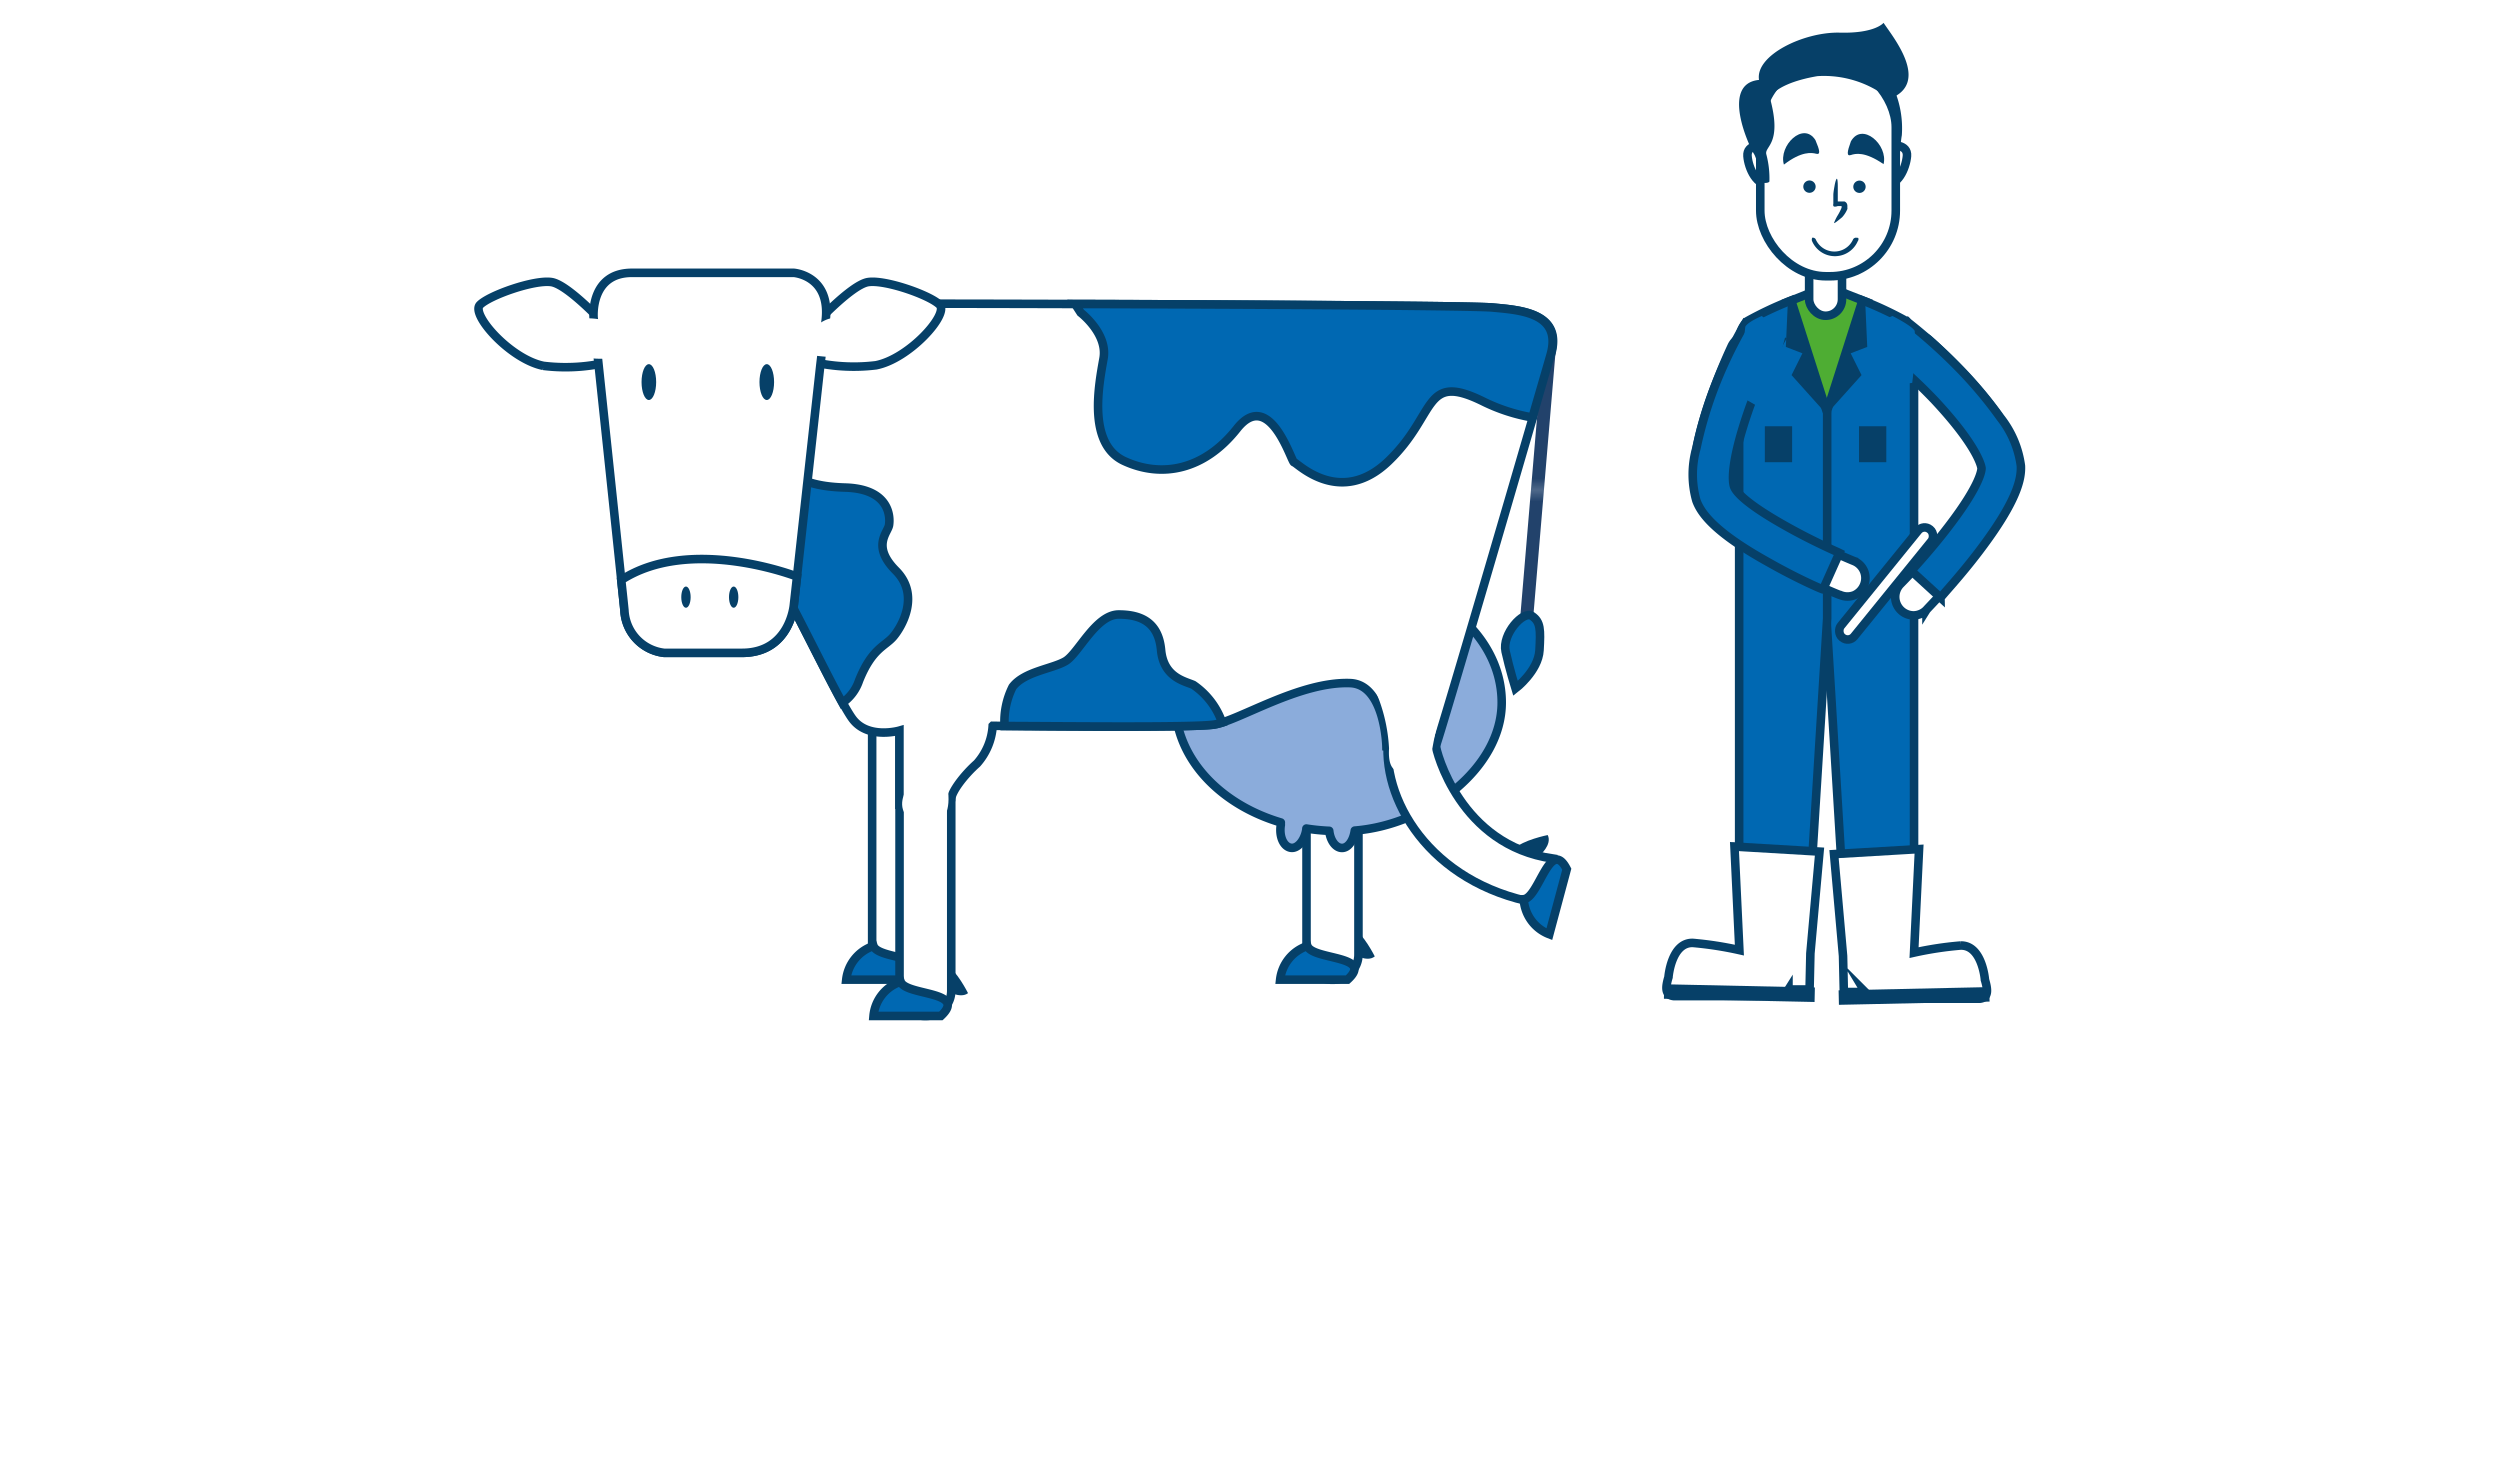 <svg id="Laag_1" data-name="Laag 1" xmlns="http://www.w3.org/2000/svg" xmlns:xlink="http://www.w3.org/1999/xlink" viewBox="0 0 219 130"><defs><style>.cls-1{fill:none;}.cls-2{fill:#22426b;}.cls-3,.cls-5{fill:#fff;}.cls-4{fill:#064068;}.cls-11,.cls-5,.cls-6,.cls-7{stroke:#064068;stroke-width:0.75px;}.cls-11,.cls-5,.cls-6{stroke-miterlimit:10;}.cls-12,.cls-6{fill:#0068b2;}.cls-7{fill:#8bacdb;stroke-linecap:round;stroke-linejoin:round;}.cls-8{clip-path:url(#clip-path);}.cls-9{fill:#3b72b1;}.cls-10{fill:url(#Unnamed_Pattern_5);}.cls-11{fill:#4ead33;}</style><clipPath id="clip-path"><line class="cls-1" x1="133.75" y1="53.91" x2="135.74" y2="30.39"/></clipPath><pattern id="Unnamed_Pattern_5" data-name="Unnamed Pattern 5" width="36.77" height="36.77" patternTransform="translate(-607.7 -30.56)" patternUnits="userSpaceOnUse" viewBox="0 0 36.77 36.77"><rect class="cls-1" width="36.77" height="36.77"/><rect class="cls-2" width="36.77" height="36.77"/></pattern></defs><title>Klauwenpagina afbeeldingen</title><rect class="cls-3" x="-4" y="-3" width="227" height="136"/><path class="cls-4" d="M135.58,73.15s-2.24.45-2.91,1.21,2.19.59,2.19.59S136,74,135.58,73.15Z"/><path class="cls-4" d="M82.42,83.78s-1-2-1.93-2.5,0,2.27,0,2.27S81.74,84.35,82.42,83.78Z"/><path class="cls-5" d="M76.4,59h4.54a0,0,0,0,1,0,0V83.63a2.2,2.2,0,0,1-2.2,2.2H78.6a2.2,2.2,0,0,1-2.2-2.2V59A0,0,0,0,1,76.4,59Z"/><path class="cls-6" d="M74.13,85.82a3.51,3.51,0,0,1,2.39-2.95c.45,1.25,5.9.8,3.51,2.95Z"/><path class="cls-4" d="M84.8,87s-1-2-1.93-2.5,0,2.27,0,2.27S84.12,87.53,84.8,87Z"/><path class="cls-5" d="M78.79,62.22h4.54a0,0,0,0,1,0,0V86.8a2.2,2.2,0,0,1-2.2,2.2H81a2.2,2.2,0,0,1-2.2-2.2V62.22A0,0,0,0,1,78.79,62.22Z"/><path class="cls-6" d="M76.52,89a3.48,3.48,0,0,1,2.38-3c.45,1.25,5.9.79,3.52,3Z"/><path class="cls-4" d="M120.43,83.78s-1-2-1.93-2.5,0,2.27,0,2.27S119.75,84.35,120.43,83.78Z"/><path class="cls-5" d="M114.41,59H119a0,0,0,0,1,0,0V83.63a2.2,2.2,0,0,1-2.2,2.2h-.15a2.2,2.2,0,0,1-2.2-2.2V59a0,0,0,0,1,0,0Z"/><path class="cls-6" d="M112.14,85.82a3.51,3.51,0,0,1,2.39-2.95c.45,1.25,5.9.8,3.51,2.95Z"/><path class="cls-7" d="M131.55,61.54c0-6.2-6.4-11.23-14.3-11.23s-14.3,5-14.3,11.23c0,4.81,3.85,8.91,9.25,10.51a1.55,1.55,0,0,0,0,.21c-.16,1,.22,1.87.84,2s1.25-.63,1.4-1.62a.13.13,0,0,1,0-.06,17.63,17.63,0,0,0,2,.2c.09.85.56,1.5,1.12,1.5s1-.66,1.12-1.52C125,72.26,131.55,67.32,131.55,61.54Z"/><path class="cls-5" d="M62.9,38.74S65.4,26.6,77.77,26.6s50.6.11,53,.34,6.13.45,5.11,4.08S126,65,125.76,65.4s-4.31,0-4.31,0-.12-5.45-3.18-5.56c-4.42-.16-9.76,3.29-11.91,3.63s-19.4.11-19.4.11a5.48,5.48,0,0,1-1.37,3.3c-1.13,1-2.27,2.49-2.27,3.17s-4.53.46-4.53.46V64s-2.73.79-4.09-1S68.23,50.2,67.1,49.18,62.22,46.45,62.9,38.74Z"/><g class="cls-8"><rect class="cls-1" x="132.72" y="30.06" width="4.17" height="4.17" transform="matrix(0.08, -1, 1, 0.08, 91.43, 163.76)"/><rect class="cls-9" x="132.72" y="30.06" width="4.17" height="4.17" transform="matrix(0.08, -1, 1, 0.08, 91.43, 163.76)"/><rect class="cls-1" x="132.37" y="34.21" width="4.17" height="4.17" transform="translate(86.97 167.22) rotate(-85.17)"/><rect class="cls-9" x="132.37" y="34.21" width="4.17" height="4.17" transform="translate(86.97 167.22) rotate(-85.17)"/><rect class="cls-1" x="132.01" y="38.37" width="4.17" height="4.17" transform="translate(82.5 170.68) rotate(-85.17)"/><rect class="cls-9" x="132.01" y="38.37" width="4.17" height="4.17" transform="translate(82.5 170.68) rotate(-85.17)"/><rect class="cls-1" x="131.66" y="42.53" width="4.17" height="4.17" transform="translate(78.04 174.13) rotate(-85.17)"/><rect class="cls-9" x="131.66" y="42.53" width="4.17" height="4.17" transform="translate(78.04 174.13) rotate(-85.17)"/><rect class="cls-1" x="131.31" y="46.68" width="4.17" height="4.17" transform="translate(73.58 177.59) rotate(-85.17)"/><rect class="cls-9" x="131.31" y="46.68" width="4.17" height="4.17" transform="translate(73.58 177.59) rotate(-85.17)"/><rect class="cls-1" x="130.96" y="50.84" width="4.17" height="4.17" transform="translate(69.11 181.05) rotate(-85.17)"/><rect class="cls-9" x="130.96" y="50.84" width="4.17" height="4.17" transform="translate(69.11 181.05) rotate(-85.17)"/></g><polygon class="cls-10" points="134.32 53.96 133.19 53.86 135.17 30.34 136.3 30.44 134.32 53.96"/><path class="cls-6" d="M132.76,60.31s2-1.54,2.1-3.35.1-2.49-.66-3-2.64,1.6-2.31,3.1S132.76,60.31,132.76,60.31Z"/><path class="cls-6" d="M77.88,46c.11-.68.11-3.18-3.86-3.29s-5.1-1.36-6.58-3.07A2.8,2.8,0,0,0,63,40a2.3,2.3,0,0,0-.2.64c0,6.12,3.24,7.62,4.28,8.56s4.73,8.8,6.71,12.37a3.84,3.84,0,0,0,1.46-1.94c1.13-2.83,2.27-3,3-3.85s2.38-3.63.23-5.79S77.77,46.68,77.88,46Z"/><path class="cls-6" d="M130.75,26.94c-1.67-.16-20.93-.27-36.57-.31l.49.76s2.38,1.82,2,4-1.47,7.49,1.82,9,7,.79,9.87-2.84,4.77,2.95,5,2.95,4,4,8.28-.11,3-7.83,8.29-5.22a15.72,15.72,0,0,0,4.31,1.4c.78-2.69,1.37-4.71,1.59-5.49C136.88,27.39,133.13,27.16,130.75,26.94Z"/><path class="cls-6" d="M104.54,60c-.79-.34-2.61-.68-2.83-3.06S100,53.83,98,53.83s-3.52,3.4-4.65,4.08-3.63.91-4.65,2.27A6.76,6.76,0,0,0,88,63.6c3.75,0,16.53.16,18.37-.13a4.59,4.59,0,0,0,.69-.17A6.62,6.62,0,0,0,104.54,60Z"/><path class="cls-3" d="M82.42,71.87s1-.57.56-3.07-3.51.23-3.51.23-1,1.48,0,2.5S82.42,71.87,82.42,71.87Z"/><path class="cls-3" d="M53,36.5c.74-.08,2.16,1.06,2.16,1.06l.19,2.14a6.43,6.43,0,0,1-1.39,1C53.17,41.17,52,36.62,53,36.5Z"/><path class="cls-3" d="M74.6,36.59a6.67,6.67,0,0,0-2.09.81l-.1,1.93a5.62,5.62,0,0,0,1.43,1.19C74.69,40.91,75.6,36.44,74.6,36.59Z"/><path class="cls-5" d="M135.46,79.24c-9.66-1.36-14.34-8.7-13.88-14.3l4.2.34-2.1-.17,2.1.17c0,.5,2.12,8.78,10.25,9.93Z"/><path class="cls-6" d="M135.72,81.84a3.5,3.5,0,0,1-2.24-3.07c1.33-.11,2.3-5.49,3.77-2.63Z"/><path class="cls-3" d="M125.39,66.08a34.91,34.91,0,0,1,1.28-5.33c.72-2.43-6.13-.12-6.13-.12a14.43,14.43,0,0,1,1.14,4.94C121.43,69.77,125.39,66.08,125.39,66.08Z"/><path class="cls-5" d="M53.31,28.77s-3.48-3.83-5-4.06-5.45,1.16-6.27,2,2.67,4.76,5.57,5.34a16,16,0,0,0,6.61-.58Z"/><path class="cls-5" d="M71.05,28.77s3.48-3.83,5-4.06,5.46,1.16,6.27,2S79.63,31.44,76.73,32a16,16,0,0,1-6.61-.58Z"/><path class="cls-5" d="M71.86,32,69.54,53S69.2,57.19,65,57.19H58.18a3.93,3.93,0,0,1-3.48-3.72C54.35,50,52,27.84,52,27.84s-.35-3.94,3.36-3.94H69.54s3.25.23,2.79,4.17Z"/><path class="cls-5" d="M69.82,50.51,69.54,53S69.2,57.19,65,57.19H58.18a3.93,3.93,0,0,1-3.48-3.72c-.05-.51-.15-1.45-.28-2.66C60.5,46.86,69.82,50.51,69.82,50.51Z"/><ellipse class="cls-4" cx="56.84" cy="33.47" rx="0.64" ry="1.57"/><ellipse class="cls-4" cx="67.17" cy="33.47" rx="0.64" ry="1.57"/><ellipse class="cls-4" cx="64.27" cy="52.31" rx="0.41" ry="0.93"/><ellipse class="cls-4" cx="60.09" cy="52.31" rx="0.41" ry="0.93"/><path class="cls-3" d="M51,27.91a5.7,5.7,0,0,1,3.58.87L55,31.13a9.26,9.26,0,0,1-3.16.26C50.13,31.21,49.29,28.26,51,27.91Z"/><path class="cls-3" d="M73.58,27.92c-1.18-.4-2.51,1-2.51,1l-.29,2.16a36.38,36.38,0,0,0,5.35.3C77.31,31.16,74.77,28.31,73.58,27.92Z"/><polygon class="cls-11" points="163.61 26.49 160.03 25.08 156.54 26.48 159.92 38.1 163.61 26.49"/><rect class="cls-5" x="158.48" y="20.31" width="2.88" height="7.35" rx="1.44" ry="1.44"/><path class="cls-5" d="M154.41,12.73s-1.41-.12-1.33.94.84,2.76,2,2.4S154.41,12.73,154.41,12.73Z"/><path class="cls-5" d="M165.73,12.73s1.41-.12,1.32.94-.83,2.76-2,2.4S165.73,12.73,165.73,12.73Z"/><rect class="cls-5" x="154.2" y="5.39" width="11.87" height="18.81" rx="5.75" ry="5.75"/><path class="cls-4" d="M159.05,16.35a.54.54,0,1,1-.53-.54A.54.54,0,0,1,159.05,16.35Z"/><path class="cls-4" d="M163.43,16.36a.54.54,0,1,1-.54-.54A.54.54,0,0,1,163.43,16.36Z"/><path class="cls-4" d="M165.91,7.79a8.68,8.68,0,0,1,.69,4.06c-.18,1-.24,3.28-.32,3.47s-.53.24-.53.24.32-5.54-.32-7.88"/><path class="cls-4" d="M154.09,7c-.35-2.17,3.95-4.22,7.07-4.14S165,2,165,2c.8,1.22,4.19,5.29.5,6.67a9.11,9.11,0,0,0-6.29-2c-2.06.35-3.6,1-4.18,1.85,1.15,4.14-.49,4.27-.3,5A8.2,8.2,0,0,1,155,15.9c-.11.19-.64.11-.64.11a9.32,9.32,0,0,0-.66-2.44C153.26,12.93,150.66,7.34,154.09,7Z"/><path class="cls-4" d="M156.27,14.42c-.49-1.66,1.7-3.82,2.76-2.15.39.91.46,1.3.07,1.2S157.83,13.22,156.27,14.42Z"/><path class="cls-4" d="M165,14.38c.42-1.69-1.88-3.73-2.86-2-.34.93-.39,1.33,0,1.2S163.36,13.25,165,14.38Z"/><path class="cls-4" d="M162.74,20.83c.07,0,.1.17,0,.3a2.18,2.18,0,0,1-4,0c-.06-.13,0-.27,0-.3h0a.29.29,0,0,1,.31.12,1.79,1.79,0,0,0,3.29,0,.3.3,0,0,1,.32-.12Z"/><path class="cls-6" d="M167,28.13a31.58,31.58,0,0,0-3.85-1.81S160,36.17,160,36.17l0,18,1.78,29.14h5.12l.77-4.73V49.28a.62.62,0,0,0,0-.13V29.86A2.48,2.48,0,0,0,167,28.13Z"/><path class="cls-6" d="M153.06,28.13a31.58,31.58,0,0,1,3.85-1.81s3.15,9.85,3.15,9.85v18l-1.81,29.14h-5.13l-.77-4.73V29.86A2.43,2.43,0,0,1,153.06,28.13Z"/><path class="cls-5" d="M167.62,53.91a1.62,1.62,0,0,1-1.15-2.74s2-2,3.85-4.35c3.4-4.24,3.41-5.67,3.4-5.81,0-.52-.44-2.07-3.39-5.37a45.78,45.78,0,0,0-3.47-3.47,1.62,1.62,0,0,1-.14-2.27,1.6,1.6,0,0,1,2.27-.14,49.1,49.1,0,0,1,3.74,3.74c2.69,3,4.06,5.39,4.19,7.28.08,1.17-.26,3.27-4.11,8.07-2,2.47-4,4.49-4.05,4.57A1.6,1.6,0,0,1,167.62,53.91Z"/><path class="cls-6" d="M170,52.36,167.42,50s1.67-1.78,3.27-3.88c2.87-3.74,2.9-5,2.89-5.11s-.27-1.83-4.08-5.92a42.55,42.55,0,0,0-4.65-4.23l2.29-2.62A45.88,45.88,0,0,1,172,32.66a37.26,37.26,0,0,1,3.25,3.94,8.64,8.64,0,0,1,1.78,4.21c.05,1.09-.27,3-3.62,7.42C171.73,50.46,170,52.28,170,52.36Z"/><path class="cls-5" d="M162.46,52.13a1.61,1.61,0,0,1-1.24,0c-.11,0-2.73-1.11-5.53-2.59-5.45-2.88-6.59-4.68-7-5.78-.63-1.79-.3-4.55,1-8.44a50.68,50.68,0,0,1,2-5,1.6,1.6,0,1,1,2.9,1.37s-1,2.17-1.87,4.69a25.94,25.94,0,0,0-1,3.78,5.5,5.5,0,0,0,0,2.53c0,.14.63,1.45,5.45,4,2.66,1.41,5.21,2.45,5.24,2.46a1.61,1.61,0,0,1,.88,2.1A1.64,1.64,0,0,1,162.46,52.13Z"/><path class="cls-6" d="M159.7,51.63c-.1,0-2.38-1-4.83-2.4-4.82-2.68-5.89-4.35-6.27-5.38a8.42,8.42,0,0,1,0-4.57,35.2,35.2,0,0,1,1.41-4.9,38.83,38.83,0,0,1,2.87-6.05L156,29.8a40.4,40.4,0,0,0-2.7,5.77c-1.87,5.27-1.49,6.8-1.39,7.06s.56,1.25,4.68,3.54c2.3,1.29,4.52,2.25,4.54,2.26Z"/><path class="cls-5" d="M146.16,85.6c0-.06.26-3.06,2.14-3a31.12,31.12,0,0,1,4.07.63l-.43-9.07,7.45.44-.8,8.92-.07,3.16-1.85,0a1.25,1.25,0,0,1-1.16.58l-8.88,0C145.81,87.18,145.91,86.43,146.16,85.6Z"/><path class="cls-5" d="M173.88,85.83c0-.06-.26-3.06-2.14-3a30.27,30.27,0,0,0-4.07.62l.44-9.07-7.45.44.79,8.92.07,3.16,1.86,0a1.23,1.23,0,0,0,1.16.59l8.88,0C174.23,87.41,174.13,86.66,173.88,85.83Z"/><rect class="cls-4" x="151.74" y="80.41" width="1.27" height="13.2" transform="translate(62.11 237.47) rotate(-88.77)"/><rect class="cls-4" x="161.08" y="86.61" width="13.2" height="1.27" transform="translate(-1.84 3.62) rotate(-1.23)"/><path class="cls-12" d="M165.78,27.68s1.73.87,1.95,1.31a28.67,28.67,0,0,1-.22,4.55l-2.71.33L164.15,32l-.33-3.47Z"/><path class="cls-12" d="M154.34,27.68s-1.23.51-1.45.94a43.89,43.89,0,0,0-.29,4.92l-.69.86L154.68,36l1.7-6.47Z"/><rect class="cls-4" x="162.85" y="37.34" width="2.39" height="3.15"/><rect class="cls-4" x="154.6" y="37.34" width="2.39" height="3.15"/><polygon class="cls-4" points="160.13 36.14 163.07 32.86 162.12 30.95 163.57 30.39 163.4 26.58 163.18 26.56 160.13 36.14"/><polygon class="cls-4" points="159.88 36.14 156.94 32.86 157.89 30.95 156.44 30.39 156.61 26.58 156.83 26.56 159.88 36.14"/><path class="cls-4" d="M160.66,19.54s.09-.29.32-.67a4.2,4.2,0,0,0,.34-.67.47.47,0,0,0,0-.15s0,0,0,0h-.25l-.06,0H161l-.18.05h-.16l0,0h0l-.06-.06a.42.42,0,0,1,0-.2V17.5c0-.16,0-.3,0-.44s.06-.53.1-.74c.07-.42.16-.67.21-.66s.08.26.08.68c0,.21,0,.46,0,.74v.57h.06l.07,0,.15,0h.25l0,0,.06,0a.42.42,0,0,1,.18.14.47.47,0,0,1,.07.22v.09s0,.06,0,.08a.5.5,0,0,1,0,.13,2.49,2.49,0,0,1-.46.72C160.93,19.4,160.7,19.57,160.66,19.54Z"/><rect class="cls-5" x="164.49" y="45.02" width="1.49" height="12.19" rx="0.72" ry="0.72" transform="translate(69.11 -92.68) rotate(39.05)"/></svg>